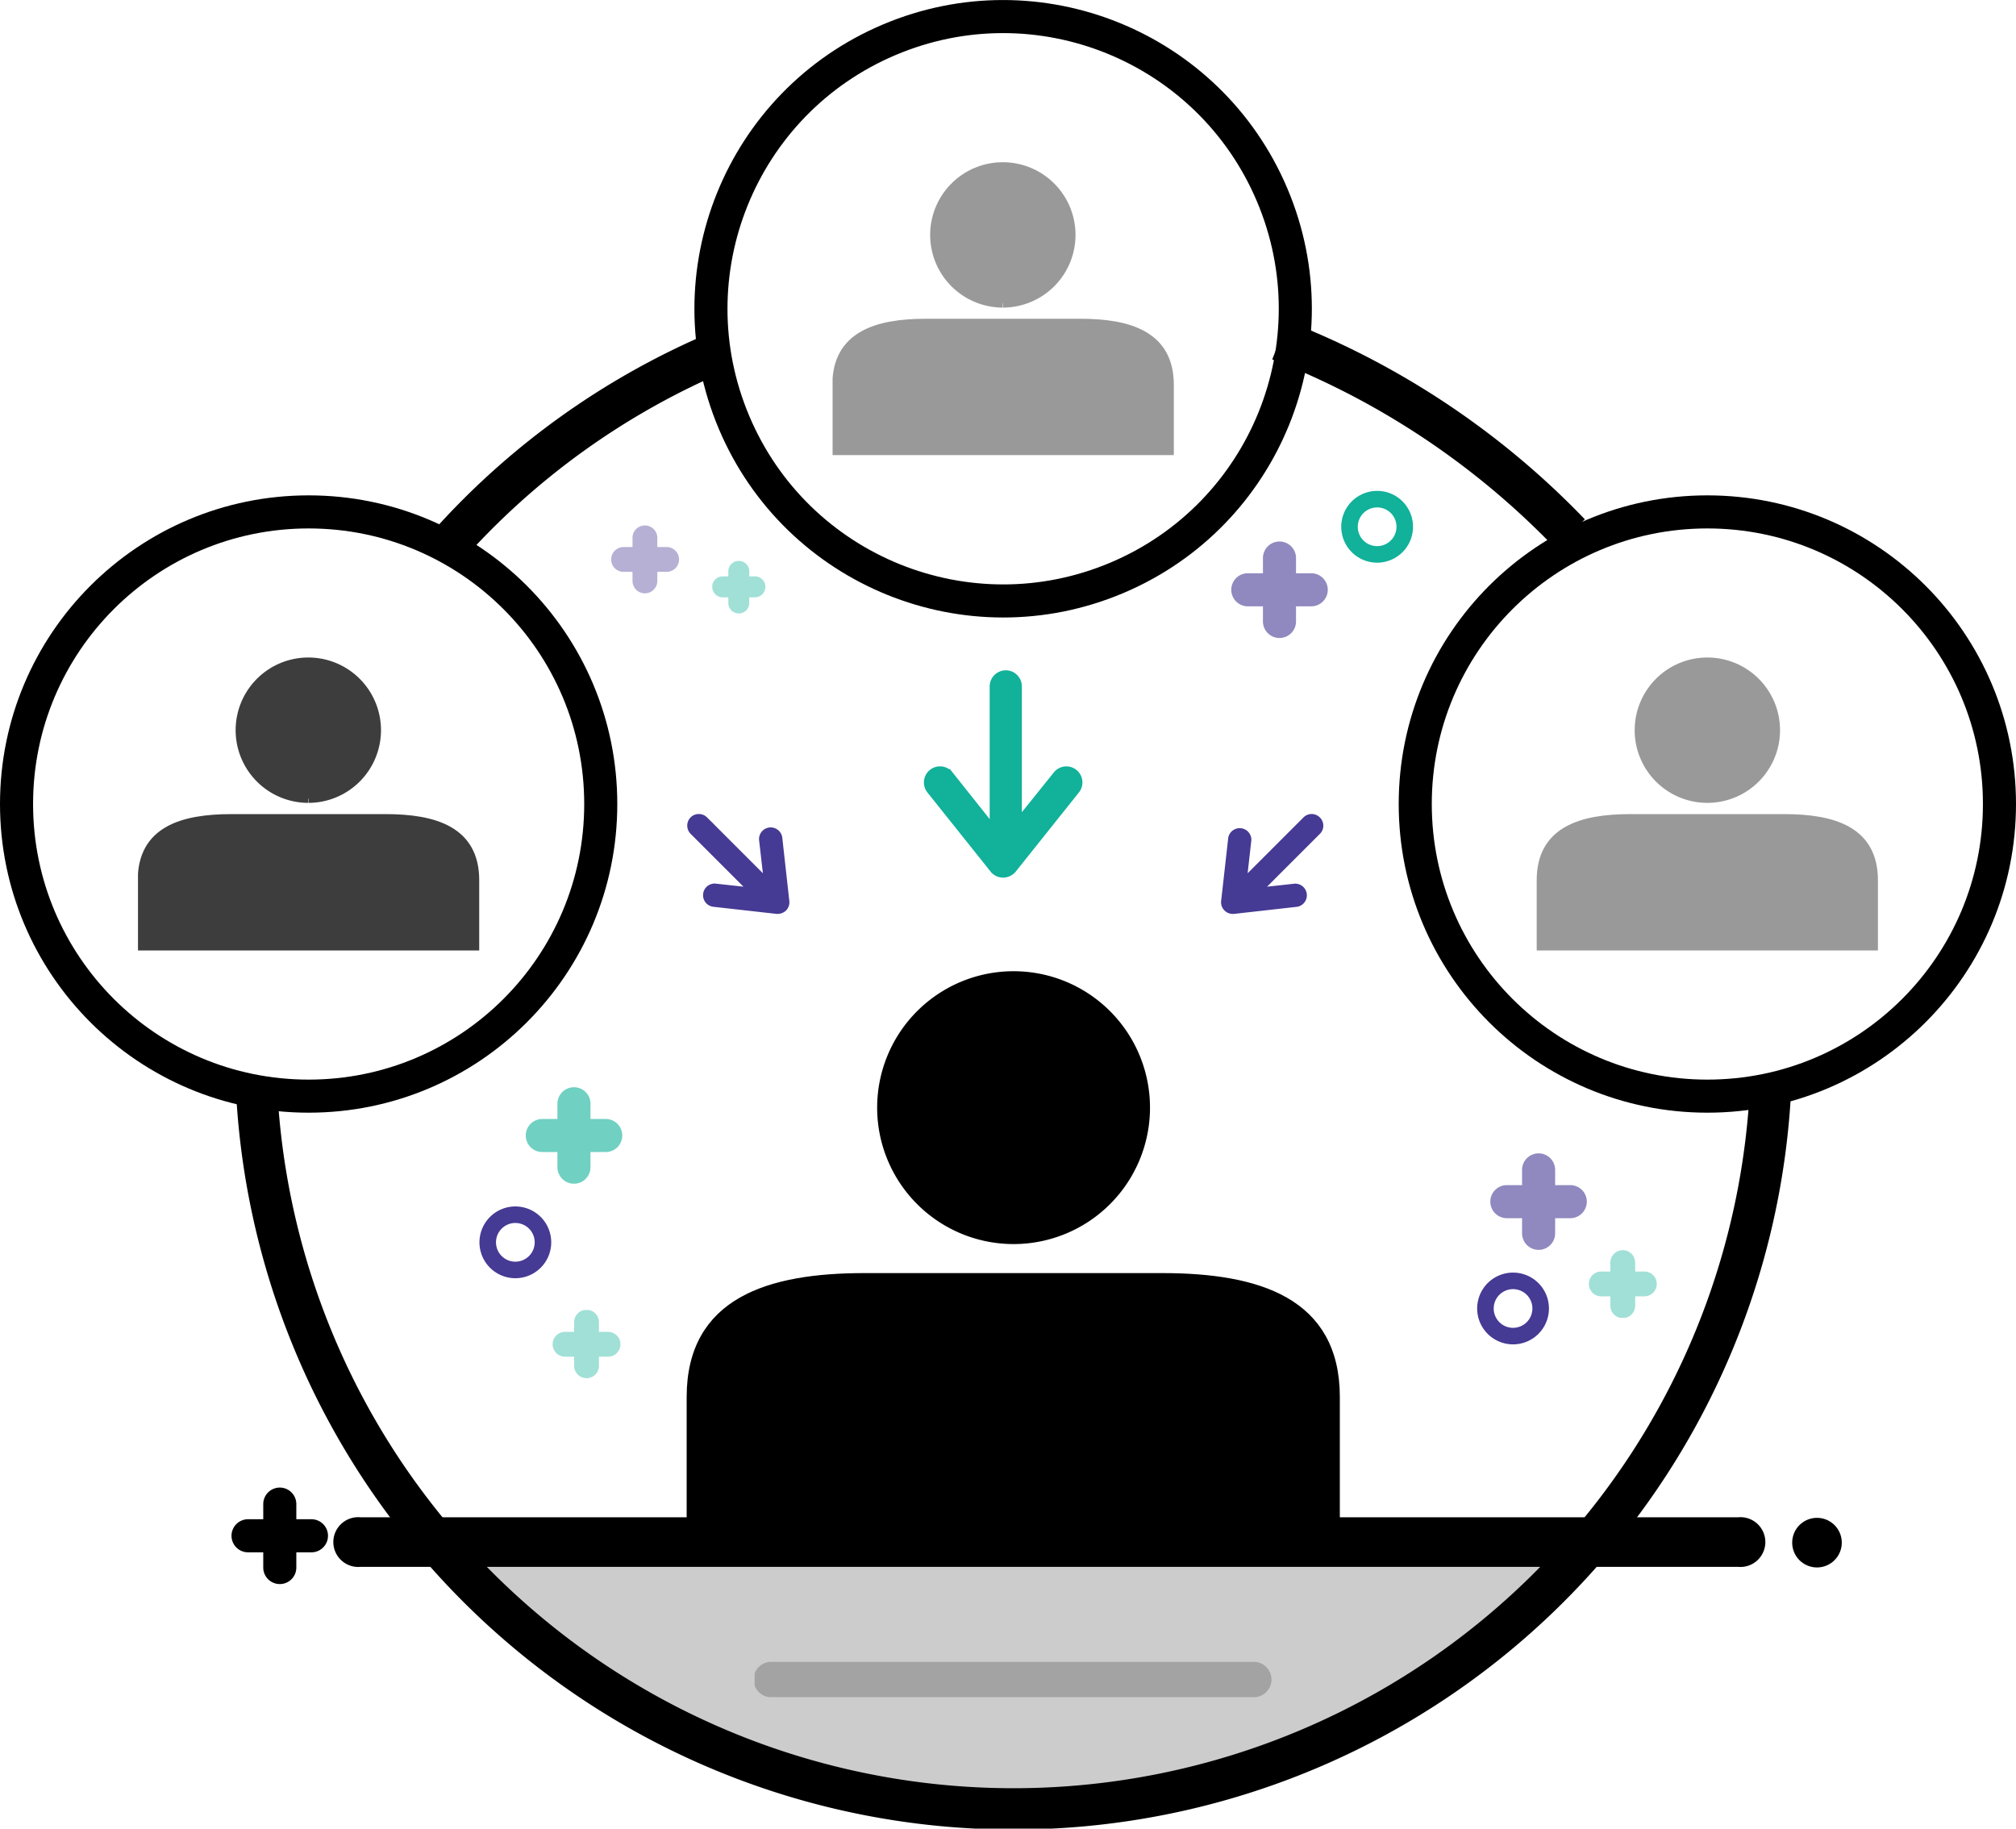 <svg xmlns="http://www.w3.org/2000/svg" xmlns:xlink="http://www.w3.org/1999/xlink" viewBox="0 0 243.83 221.16"><defs><style>.cls-1,.cls-10,.cls-17,.cls-23,.cls-4,.cls-5,.cls-7,.cls-9{fill:none;}.cls-2{clip-path:url(#clip-path);}.cls-3{clip-path:url(#clip-path-2);}.cls-10,.cls-4,.cls-5{stroke:#000;}.cls-10,.cls-17,.cls-23,.cls-4,.cls-5,.cls-7,.cls-9{stroke-miterlimit:10;}.cls-4{stroke-width:5px;}.cls-5{stroke-width:4px;}.cls-6{fill:#11b19a;}.cls-23,.cls-7{stroke:#11b19a;}.cls-8{fill:#453a94;}.cls-17,.cls-9{stroke:#453a94;}.cls-11{opacity:0.2;}.cls-12{clip-path:url(#clip-path-3);}.cls-13{opacity:0.4;}.cls-14{clip-path:url(#clip-path-4);}.cls-15{opacity:0.6;}.cls-16{clip-path:url(#clip-path-5);}.cls-17,.cls-23{stroke-width:2px;}.cls-18{clip-path:url(#clip-path-6);}.cls-19{clip-path:url(#clip-path-7);}.cls-20{clip-path:url(#clip-path-8);}.cls-21{clip-path:url(#clip-path-9);}.cls-22{clip-path:url(#clip-path-10);}.cls-24{opacity:0.76;}.cls-25{clip-path:url(#clip-path-11);}.cls-26{clip-path:url(#clip-path-12);}.cls-27{clip-path:url(#clip-path-13);}.cls-28{clip-path:url(#clip-path-14);}</style><clipPath id="clip-path" transform="translate(-87 -484.09)"><rect class="cls-1" width="1247" height="1184.34"/></clipPath><clipPath id="clip-path-2" transform="translate(-87 -484.09)"><rect class="cls-1" width="1247" height="1184.34"/></clipPath><clipPath id="clip-path-3" transform="translate(-87 -484.09)"><rect class="cls-1" x="140.53" y="670.57" width="138.12" height="31.75"/></clipPath><clipPath id="clip-path-4" transform="translate(-87 -484.09)"><rect class="cls-1" x="153.82" y="642.53" width="8.24" height="8.24"/></clipPath><clipPath id="clip-path-5" transform="translate(-87 -484.09)"><rect class="cls-1" x="150.59" y="615.58" width="11.67" height="11.67"/></clipPath><clipPath id="clip-path-6" transform="translate(-87 -484.09)"><rect class="cls-1" x="279.15" y="635.23" width="8.24" height="8.24"/></clipPath><clipPath id="clip-path-7" transform="translate(-87 -484.09)"><rect class="cls-1" x="160.9" y="547.61" width="8.24" height="8.24"/></clipPath><clipPath id="clip-path-8" transform="translate(-87 -484.09)"><rect class="cls-1" x="173.14" y="551.85" width="6.43" height="6.43"/></clipPath><clipPath id="clip-path-9" transform="translate(-87 -484.09)"><rect class="cls-1" x="267.25" y="623.58" width="11.67" height="11.67"/></clipPath><clipPath id="clip-path-10" transform="translate(-87 -484.09)"><rect class="cls-1" x="235.92" y="549.58" width="11.67" height="11.67"/></clipPath><clipPath id="clip-path-11" transform="translate(-87 -484.09)"><rect class="cls-1" x="103.69" y="563.61" width="41.27" height="35.43"/></clipPath><clipPath id="clip-path-12" transform="translate(-87 -484.09)"><rect class="cls-1" x="187.7" y="503.71" width="41.27" height="35.43"/></clipPath><clipPath id="clip-path-13" transform="translate(-87 -484.09)"><rect class="cls-1" x="178.27" y="685.08" width="62.63" height="4.26"/></clipPath><clipPath id="clip-path-14" transform="translate(-87 -484.09)"><rect class="cls-1" x="272.86" y="563.61" width="41.27" height="35.43"/></clipPath></defs><title>Asset 1</title><g id="Layer_2" data-name="Layer 2"><g id="Layer_1-2" data-name="Layer 1"><g class="cls-2"><g class="cls-3"><path class="cls-4" d="M301.16,615.38A91.67,91.67,0,0,1,118,615.12" transform="translate(-87 -484.09)"/><path class="cls-4" d="M241.78,525.23a97.71,97.71,0,0,1,35.1,23.4" transform="translate(-87 -484.09)"/><path class="cls-4" d="M140.86,550.42a91.9,91.9,0,0,1,33.39-23.94" transform="translate(-87 -484.09)"/><circle class="cls-5" cx="37.33" cy="97.24" r="35.33"/><circle class="cls-5" cx="208.33" cy="521.42" r="35.33" transform="translate(-273.76 -361.64) rotate(-22.94)"/><circle class="cls-5" cx="206.5" cy="97.24" r="35.33"/><path class="cls-6" d="M208.65,565.66a1.45,1.45,0,0,0-1.45,1.44v17.49l-5.38-6.77a1.44,1.44,0,0,0-2.26,1.8l7.64,9.57a1.44,1.44,0,0,0,1.12.54,1.48,1.48,0,0,0,1.14-.54l7.64-9.57a1.44,1.44,0,0,0-2.25-1.8l-4.76,5.92V567.1a1.44,1.44,0,0,0-1.44-1.44" transform="translate(-87 -484.09)"/><path class="cls-7" d="M208.65,565.66a1.45,1.45,0,0,0-1.45,1.44v17.49l-5.38-6.77a1.44,1.44,0,0,0-2.26,1.8l7.64,9.57a1.44,1.44,0,0,0,1.12.54,1.48,1.48,0,0,0,1.14-.54l7.64-9.57a1.44,1.44,0,0,0-2.25-1.8l-4.76,5.92V567.1A1.44,1.44,0,0,0,208.65,565.66Z" transform="translate(-87 -484.09)"/><path class="cls-8" d="M246.28,583.31a.89.89,0,0,0-1.28,0l-7.76,7.76.61-5.4a.91.91,0,0,0-1.8-.2l-.86,7.64a.9.9,0,0,0,.26.74.94.94,0,0,0,.75.27l7.64-.86a.91.91,0,0,0-.2-1.8l-4.75.52,7.39-7.39a.89.89,0,0,0,0-1.28" transform="translate(-87 -484.09)"/><path class="cls-9" d="M246.28,583.31a.89.89,0,0,0-1.28,0l-7.76,7.76.61-5.4a.91.91,0,0,0-1.8-.2l-.86,7.64a.9.9,0,0,0,.26.74.94.94,0,0,0,.75.27l7.64-.86a.91.91,0,0,0-.2-1.8l-4.75.52,7.39-7.39A.89.89,0,0,0,246.28,583.31Z" transform="translate(-87 -484.09)"/><path class="cls-8" d="M170.89,584.59l7.39,7.39-4.74-.52a.89.89,0,0,0-1,.8.9.9,0,0,0,.79,1l7.64.86a1,1,0,0,0,.75-.27.92.92,0,0,0,.25-.74l-.85-7.64a.91.91,0,0,0-1.81.2l.62,5.4-7.77-7.77a.91.91,0,0,0-1.28,0,.92.92,0,0,0,0,1.29" transform="translate(-87 -484.09)"/><path class="cls-9" d="M170.89,584.59l7.39,7.39-4.74-.52a.89.89,0,0,0-1,.8.9.9,0,0,0,.79,1l7.64.86a1,1,0,0,0,.75-.27.92.92,0,0,0,.25-.74l-.85-7.64a.91.91,0,0,0-1.81.2l.62,5.4-7.77-7.77a.91.91,0,0,0-1.28,0A.92.92,0,0,0,170.89,584.59Z" transform="translate(-87 -484.09)"/><path d="M309.26,670.66a2.5,2.5,0,1,1-2.5-2.5,2.5,2.5,0,0,1,2.5,2.5" transform="translate(-87 -484.09)"/><circle class="cls-10" cx="219.76" cy="186.57" r="2.5"/><g class="cls-11"><g class="cls-12"><path d="M140.53,670.57a91,91,0,0,0,138.12,0Z" transform="translate(-87 -484.09)"/></g></g><path class="cls-10" d="M140.53,670.57a91,91,0,0,0,138.12,0Z" transform="translate(-87 -484.09)"/><path d="M297.28,673.09H130.55a2.51,2.51,0,1,1,0-5H297.28a2.51,2.51,0,1,1,0,5" transform="translate(-87 -484.09)"/><path class="cls-10" d="M297.28,673.09H130.55a2.51,2.51,0,1,1,0-5H297.28a2.51,2.51,0,1,1,0,5Z" transform="translate(-87 -484.09)"/><g class="cls-13"><g class="cls-14"><path class="cls-6" d="M160.54,647.67h-5.2a1,1,0,0,1,0-2h5.2a1,1,0,1,1,0,2" transform="translate(-87 -484.09)"/><path class="cls-7" d="M160.54,647.67h-5.2a1,1,0,0,1,0-2h5.2a1,1,0,1,1,0,2Z" transform="translate(-87 -484.09)"/><path class="cls-6" d="M157.94,650.27a1,1,0,0,1-1-1V644a1,1,0,0,1,2,0v5.21a1,1,0,0,1-1,1" transform="translate(-87 -484.09)"/><path class="cls-7" d="M157.94,650.27a1,1,0,0,1-1-1V644a1,1,0,0,1,2,0v5.21A1,1,0,0,1,157.94,650.27Z" transform="translate(-87 -484.09)"/></g></g><g class="cls-15"><g class="cls-16"><path class="cls-6" d="M160.26,622.92h-7.67a1.5,1.5,0,0,1,0-3h7.67a1.5,1.5,0,0,1,0,3" transform="translate(-87 -484.09)"/><path class="cls-7" d="M160.26,622.92h-7.67a1.5,1.5,0,0,1,0-3h7.67a1.5,1.5,0,0,1,0,3Z" transform="translate(-87 -484.09)"/><path class="cls-6" d="M156.42,626.75a1.5,1.5,0,0,1-1.5-1.5v-7.67a1.5,1.5,0,0,1,3,0v7.67a1.5,1.5,0,0,1-1.5,1.5" transform="translate(-87 -484.09)"/><path class="cls-7" d="M156.42,626.75a1.5,1.5,0,0,1-1.5-1.5v-7.67a1.5,1.5,0,0,1,3,0v7.67A1.5,1.5,0,0,1,156.42,626.75Z" transform="translate(-87 -484.09)"/></g></g><path class="cls-17" d="M152.67,634.33a3.34,3.34,0,1,1-3.33-3.33A3.34,3.34,0,0,1,152.67,634.33Z" transform="translate(-87 -484.09)"/><path class="cls-17" d="M273.34,642.33A3.34,3.34,0,1,1,270,639,3.34,3.34,0,0,1,273.34,642.33Z" transform="translate(-87 -484.09)"/><g class="cls-13"><g class="cls-18"><path class="cls-6" d="M285.88,640.37h-5.21a1,1,0,0,1,0-2h5.21a1,1,0,0,1,0,2" transform="translate(-87 -484.09)"/><path class="cls-7" d="M285.88,640.37h-5.21a1,1,0,0,1,0-2h5.21a1,1,0,0,1,0,2Z" transform="translate(-87 -484.09)"/><path class="cls-6" d="M283.27,643a1,1,0,0,1-1-1v-5.21a1,1,0,0,1,2,0V642a1,1,0,0,1-1,1" transform="translate(-87 -484.09)"/><path class="cls-7" d="M283.27,643a1,1,0,0,1-1-1v-5.21a1,1,0,0,1,2,0V642A1,1,0,0,1,283.27,643Z" transform="translate(-87 -484.09)"/></g></g><g class="cls-13"><g class="cls-19"><path class="cls-8" d="M167.63,552.75h-5.21a1,1,0,1,1,0-2h5.21a1,1,0,0,1,0,2" transform="translate(-87 -484.09)"/><path class="cls-9" d="M167.63,552.75h-5.21a1,1,0,1,1,0-2h5.21a1,1,0,0,1,0,2Z" transform="translate(-87 -484.09)"/><path class="cls-8" d="M165,555.35a1,1,0,0,1-1-1v-5.21a1,1,0,0,1,2,0v5.21a1,1,0,0,1-1,1" transform="translate(-87 -484.09)"/><path class="cls-9" d="M165,555.35a1,1,0,0,1-1-1v-5.21a1,1,0,0,1,2,0v5.21A1,1,0,0,1,165,555.35Z" transform="translate(-87 -484.09)"/></g></g><g class="cls-13"><g class="cls-20"><path class="cls-6" d="M178.31,555.83H174.4a.77.77,0,0,1-.76-.77.76.76,0,0,1,.76-.76h3.91a.76.76,0,0,1,.76.76.77.77,0,0,1-.76.77" transform="translate(-87 -484.09)"/><path class="cls-7" d="M178.31,555.83H174.4a.77.77,0,0,1-.76-.77.76.76,0,0,1,.76-.76h3.91a.76.76,0,0,1,.76.76A.77.77,0,0,1,178.31,555.83Z" transform="translate(-87 -484.09)"/><path class="cls-6" d="M176.36,557.78a.76.76,0,0,1-.77-.77v-3.9a.77.77,0,0,1,1.53,0V557a.76.76,0,0,1-.76.77" transform="translate(-87 -484.09)"/><path class="cls-7" d="M176.36,557.78a.76.76,0,0,1-.77-.77v-3.9a.77.77,0,0,1,1.53,0V557A.76.76,0,0,1,176.36,557.78Z" transform="translate(-87 -484.09)"/></g></g><g class="cls-15"><g class="cls-21"><path class="cls-8" d="M276.92,630.92h-7.67a1.5,1.5,0,0,1,0-3h7.67a1.5,1.5,0,0,1,0,3" transform="translate(-87 -484.09)"/><path class="cls-9" d="M276.92,630.92h-7.67a1.5,1.5,0,0,1,0-3h7.67a1.5,1.5,0,0,1,0,3Z" transform="translate(-87 -484.09)"/><path class="cls-8" d="M273.09,634.75a1.5,1.5,0,0,1-1.5-1.5v-7.67a1.5,1.5,0,0,1,3,0v7.67a1.5,1.5,0,0,1-1.5,1.5" transform="translate(-87 -484.09)"/><path class="cls-9" d="M273.09,634.75a1.5,1.5,0,0,1-1.5-1.5v-7.67a1.5,1.5,0,0,1,3,0v7.67A1.5,1.5,0,0,1,273.09,634.75Z" transform="translate(-87 -484.09)"/></g></g><path d="M124.67,671.33H117a1.5,1.5,0,0,1,0-3h7.67a1.5,1.5,0,0,1,0,3" transform="translate(-87 -484.09)"/><path class="cls-10" d="M124.67,671.33H117a1.5,1.5,0,0,1,0-3h7.67a1.5,1.5,0,0,1,0,3Z" transform="translate(-87 -484.09)"/><path d="M120.84,675.17a1.5,1.5,0,0,1-1.5-1.5V666a1.5,1.5,0,0,1,3,0v7.67a1.5,1.5,0,0,1-1.5,1.5" transform="translate(-87 -484.09)"/><path class="cls-10" d="M120.84,675.17a1.5,1.5,0,0,1-1.5-1.5V666a1.5,1.5,0,0,1,3,0v7.67A1.5,1.5,0,0,1,120.84,675.17Z" transform="translate(-87 -484.09)"/><g class="cls-15"><g class="cls-22"><path class="cls-8" d="M245.59,556.92h-7.67a1.5,1.5,0,1,1,0-3h7.67a1.5,1.5,0,1,1,0,3" transform="translate(-87 -484.09)"/><path class="cls-9" d="M245.59,556.92h-7.67a1.5,1.5,0,1,1,0-3h7.67a1.5,1.5,0,1,1,0,3Z" transform="translate(-87 -484.09)"/><path class="cls-8" d="M241.75,560.75a1.5,1.5,0,0,1-1.5-1.5v-7.67a1.5,1.5,0,0,1,3,0v7.67a1.5,1.5,0,0,1-1.5,1.5" transform="translate(-87 -484.09)"/><path class="cls-9" d="M241.75,560.75a1.5,1.5,0,0,1-1.5-1.5v-7.67a1.5,1.5,0,0,1,3,0v7.67A1.5,1.5,0,0,1,241.75,560.75Z" transform="translate(-87 -484.09)"/></g></g><path class="cls-23" d="M256.9,547.8a3.34,3.34,0,1,1-3.34-3.34A3.33,3.33,0,0,1,256.9,547.8Z" transform="translate(-87 -484.09)"/><g class="cls-24"><g class="cls-25"><path d="M124.33,580.69A8.29,8.29,0,1,0,116,572.4a8.29,8.29,0,0,0,8.29,8.29" transform="translate(-87 -484.09)"/><path class="cls-10" d="M124.33,580.69A8.29,8.29,0,1,0,116,572.4a8.29,8.29,0,0,0,8.29,8.29" transform="translate(-87 -484.09)"/><path d="M144.46,598.54v-8c0-6-4.87-7.49-10.83-7.49H115c-6,0-10.84,1.49-10.84,7.49v8Z" transform="translate(-87 -484.09)"/><path class="cls-10" d="M144.46,598.54v-8c0-6-4.87-7.49-10.83-7.49H115c-6,0-10.84,1.49-10.84,7.49v8Z" transform="translate(-87 -484.09)"/></g></g><g class="cls-13"><g class="cls-26"><path d="M208.33,520.79A8.29,8.29,0,1,0,200,512.5a8.29,8.29,0,0,0,8.29,8.29" transform="translate(-87 -484.09)"/><path class="cls-10" d="M208.33,520.79A8.29,8.29,0,1,0,200,512.5a8.29,8.29,0,0,0,8.29,8.29" transform="translate(-87 -484.09)"/><path d="M228.47,538.63v-8c0-6-4.88-7.49-10.83-7.49H199c-5.95,0-10.83,1.5-10.83,7.49v8Z" transform="translate(-87 -484.09)"/><path class="cls-10" d="M228.47,538.63v-8c0-6-4.88-7.49-10.83-7.49H199c-5.95,0-10.83,1.5-10.83,7.49v8Z" transform="translate(-87 -484.09)"/></g></g><path d="M209.59,634.05a16,16,0,1,0-16-16,16,16,0,0,0,16,16" transform="translate(-87 -484.09)"/><path class="cls-10" d="M209.59,634.05a16,16,0,1,0-16-16,16,16,0,0,0,16,16" transform="translate(-87 -484.09)"/><path d="M248.55,668.59V653.05c0-11.59-9.43-14.49-21-14.49h-36c-11.52,0-21,2.9-21,14.49v15.54Z" transform="translate(-87 -484.09)"/><path class="cls-10" d="M248.55,668.59V653.05c0-11.59-9.43-14.49-21-14.49h-36c-11.52,0-21,2.9-21,14.49v15.54Z" transform="translate(-87 -484.09)"/><g class="cls-11"><g class="cls-27"><path d="M238.77,688.85H180.41a1.64,1.64,0,1,1,0-3.27h58.36a1.64,1.64,0,0,1,0,3.27" transform="translate(-87 -484.09)"/><path class="cls-10" d="M238.77,688.85H180.41a1.64,1.64,0,1,1,0-3.27h58.36a1.64,1.64,0,0,1,0,3.27Z" transform="translate(-87 -484.09)"/></g></g><g class="cls-13"><g class="cls-28"><path d="M293.5,580.69a8.29,8.29,0,1,0-8.29-8.29,8.29,8.29,0,0,0,8.29,8.29" transform="translate(-87 -484.09)"/><path class="cls-10" d="M293.5,580.69a8.29,8.29,0,1,0-8.29-8.29,8.29,8.29,0,0,0,8.29,8.29" transform="translate(-87 -484.09)"/><path d="M313.63,598.54v-8c0-6-4.87-7.49-10.83-7.49H284.19c-5.95,0-10.83,1.49-10.83,7.49v8Z" transform="translate(-87 -484.09)"/><path class="cls-10" d="M313.63,598.54v-8c0-6-4.87-7.49-10.83-7.49H284.19c-5.95,0-10.83,1.49-10.83,7.49v8Z" transform="translate(-87 -484.09)"/></g></g></g></g></g></g></svg>